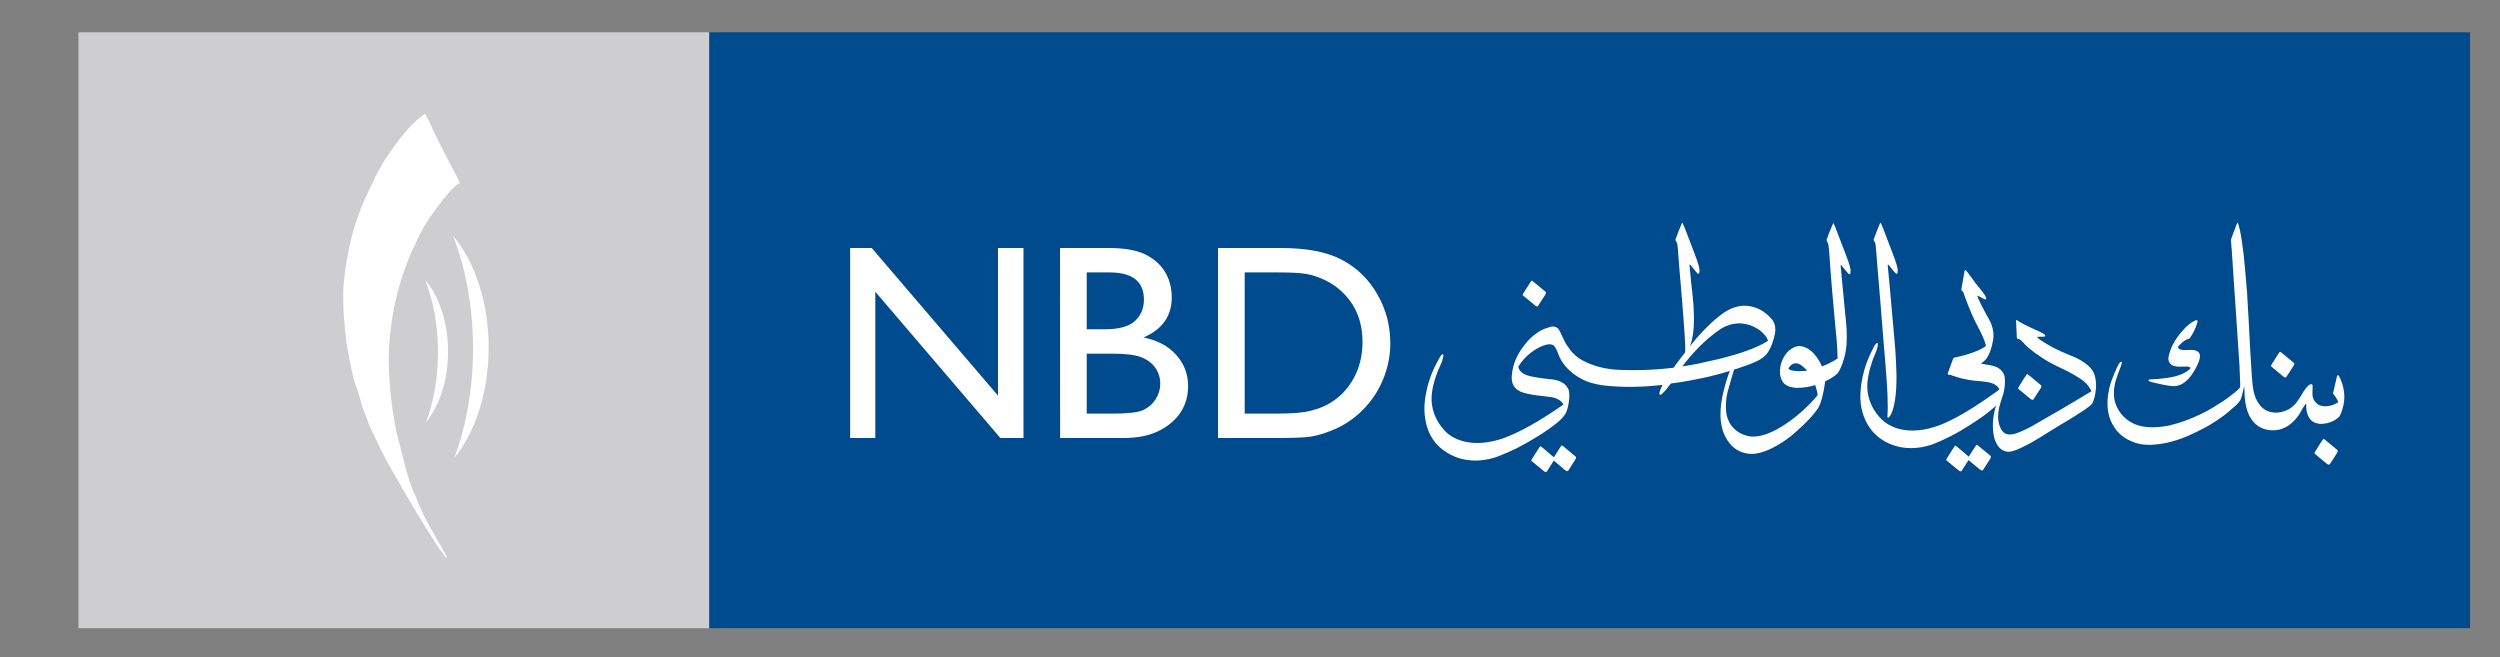 <?xml version="1.0" encoding="UTF-8"?>
<svg xmlns="http://www.w3.org/2000/svg" xmlns:xlink="http://www.w3.org/1999/xlink" width="120.73pt" height="31.73pt" viewBox="0 0 120.73 31.73" version="1.1">
<rect x="0" y="0" width="120.73" height="31.73" fill="#808080" stroke="none"/>
<g id="surface1">
<path style=" stroke:none;fill-rule:nonzero;fill:rgb(0%,29.411%,55.293%);fill-opacity:1;" d="M 34.246 1.559 L 119.285 1.559 L 119.285 30.336 L 34.246 30.336 L 34.246 1.559 "/>
<path style=" stroke:none;fill-rule:nonzero;fill:rgb(100%,100%,100%);fill-opacity:1;" d="M 48.195 11.977 L 49.426 11.977 L 49.426 21.152 L 48.309 21.152 L 42.27 14.09 L 42.27 21.152 L 41.055 21.152 L 41.055 11.977 L 42.098 11.977 L 48.195 19.105 L 48.195 11.977 "/>
<path style=" stroke:none;fill-rule:nonzero;fill:rgb(100%,100%,100%);fill-opacity:1;" d="M 54.254 21.152 L 51.195 21.152 L 51.191 11.977 L 53.555 11.977 C 54.301 11.977 54.887 12.082 55.297 12.281 C 55.719 12.488 56.035 12.766 56.258 13.125 C 56.473 13.48 56.586 13.895 56.586 14.363 C 56.586 15.262 56.129 15.91 55.219 16.297 C 55.875 16.426 56.402 16.699 56.789 17.125 C 57.18 17.551 57.375 18.059 57.375 18.648 C 57.375 19.121 57.258 19.535 57.02 19.902 C 56.781 20.27 56.434 20.57 55.977 20.801 C 55.516 21.035 54.941 21.152 54.254 21.152 M 53.59 13.156 L 52.48 13.156 L 52.48 15.902 L 53.34 15.902 C 54.027 15.902 54.516 15.77 54.805 15.504 C 55.098 15.234 55.242 14.895 55.242 14.469 C 55.242 13.594 54.691 13.156 53.59 13.156 M 53.691 17.078 L 52.48 17.078 L 52.48 19.973 L 53.758 19.973 C 54.465 19.973 54.941 19.918 55.195 19.809 C 55.445 19.695 55.648 19.523 55.805 19.289 C 55.957 19.051 56.031 18.797 56.031 18.527 C 56.031 18.25 55.953 17.996 55.793 17.762 C 55.629 17.531 55.398 17.359 55.098 17.246 C 54.801 17.133 54.332 17.078 53.691 17.078 "/>
<path style=" stroke:none;fill-rule:nonzero;fill:rgb(100%,100%,100%);fill-opacity:1;" d="M 58.82 21.152 L 58.82 11.977 L 61.871 11.977 C 63.102 11.977 64.078 12.164 64.793 12.543 C 65.508 12.914 66.082 13.465 66.504 14.195 C 66.926 14.918 67.141 15.715 67.141 16.574 C 67.141 17.188 67.02 17.773 66.785 18.336 C 66.555 18.898 66.223 19.387 65.793 19.816 C 65.352 20.254 64.84 20.586 64.258 20.809 C 63.914 20.945 63.602 21.035 63.316 21.082 C 63.031 21.129 62.488 21.152 61.684 21.152 Z M 61.73 13.156 L 60.109 13.156 L 60.109 19.973 L 61.77 19.973 C 62.418 19.973 62.922 19.93 63.277 19.84 C 63.637 19.75 63.938 19.637 64.176 19.496 C 64.418 19.359 64.637 19.191 64.836 18.992 C 65.473 18.332 65.797 17.504 65.797 16.504 C 65.797 15.516 65.465 14.715 64.809 14.094 C 64.566 13.859 64.289 13.672 63.977 13.523 C 63.664 13.375 63.363 13.277 63.086 13.23 C 62.801 13.18 62.352 13.156 61.73 13.156 "/>
<path style=" stroke:none;fill-rule:nonzero;fill:rgb(100%,100%,100%);fill-opacity:1;" d="M 76.082 22.043 C 76.074 22.031 76.039 22.004 75.504 21.559 L 75.5 21.555 C 75.453 21.516 75.422 21.504 75.406 21.52 L 75.402 21.52 L 75.398 21.527 C 75.367 21.566 75.246 21.754 75.039 22.086 L 75.035 22.078 C 75.016 22.059 74.965 22.02 74.895 21.961 C 74.734 21.824 74.496 21.621 74.469 21.598 C 74.422 21.559 74.395 21.547 74.375 21.555 C 74.348 21.59 74.277 21.688 73.977 22.176 C 73.941 22.23 73.957 22.258 73.973 22.27 L 74.555 22.75 C 74.613 22.801 74.652 22.797 74.676 22.789 C 74.691 22.785 74.703 22.77 74.703 22.766 C 74.703 22.766 75.016 22.273 75.035 22.242 L 75.039 22.242 C 75.039 22.242 75.043 22.246 75.062 22.262 C 75.094 22.293 75.145 22.336 75.207 22.387 L 75.582 22.703 C 75.668 22.777 75.715 22.75 75.73 22.734 L 76.082 22.18 C 76.098 22.145 76.109 22.117 76.109 22.09 C 76.109 22.07 76.102 22.059 76.098 22.051 C 76.094 22.047 76.086 22.043 76.082 22.043 M 98.059 19.266 C 98.098 19.301 98.137 19.312 98.164 19.309 L 98.195 19.293 L 98.336 19.078 L 98.555 18.738 C 98.602 18.652 98.578 18.617 98.566 18.605 C 98.566 18.605 98.566 18.605 97.973 18.113 C 97.926 18.074 97.895 18.062 97.879 18.074 L 97.871 18.082 C 97.824 18.141 97.602 18.496 97.477 18.703 L 97.469 18.734 C 97.469 18.734 97.465 18.734 97.461 18.75 L 97.477 18.785 Z M 110.27 18.188 C 110.309 18.219 110.348 18.234 110.375 18.227 C 110.375 18.227 110.379 18.227 110.406 18.211 L 110.551 17.992 L 110.766 17.656 C 110.785 17.621 110.797 17.59 110.797 17.566 C 110.797 17.547 110.789 17.535 110.781 17.527 C 110.773 17.52 110.77 17.516 110.766 17.516 C 110.766 17.516 110.762 17.512 110.754 17.504 C 110.719 17.473 110.594 17.371 110.184 17.035 C 110.141 16.996 110.113 16.984 110.094 16.988 L 110.094 16.992 L 110.082 17.008 C 110.051 17.043 109.914 17.258 109.688 17.621 C 109.688 17.621 109.688 17.621 109.684 17.629 C 109.676 17.641 109.672 17.656 109.672 17.668 L 109.684 17.699 Z M 90.574 11.801 C 90.574 11.801 90.574 11.801 90.602 12.094 L 90.605 12.113 C 90.617 12.27 90.688 13.23 90.789 14.359 C 90.789 14.371 90.895 15.633 90.977 16.699 L 91.016 17.16 C 91.074 17.844 91.164 18.879 91.164 19.637 L 91.164 19.68 L 91.148 20.121 C 91.148 20.137 91.152 20.16 91.168 20.168 L 91.172 20.172 C 91.195 20.18 91.223 20.156 91.266 20.098 C 91.363 19.957 91.586 19.5 91.586 18.238 C 91.586 18.164 91.586 18.09 91.582 18.012 C 91.578 17.867 91.559 17.098 91.477 16.289 L 91.434 15.805 L 91.359 14.977 L 91.316 14.48 L 91.297 14.262 L 91.27 13.957 L 91.164 12.844 C 91.164 12.832 91.164 12.824 91.164 12.816 C 91.164 12.777 91.172 12.77 91.172 12.77 C 91.172 12.77 91.184 12.77 91.219 12.809 L 91.492 13.145 C 91.496 13.148 91.531 13.188 91.551 13.203 C 91.574 13.219 91.59 13.223 91.602 13.219 C 91.621 13.211 91.633 13.191 91.637 13.156 C 91.664 12.973 91.605 12.781 91.391 12.207 L 91.082 11.402 L 91.016 11.227 C 90.945 11.031 90.871 10.863 90.84 10.793 C 90.84 10.789 90.824 10.762 90.812 10.762 C 90.797 10.762 90.781 10.801 90.777 10.809 C 90.707 10.984 90.566 11.32 90.477 11.582 C 90.477 11.582 90.477 11.586 90.551 11.723 Z M 104.059 18.488 L 104.23 18.527 C 104.551 18.598 104.949 18.688 105.145 18.629 L 105.18 18.621 C 105.312 18.582 105.715 18.465 106.109 17.641 C 106.297 17.25 106.25 17.086 106.176 17.016 C 106.051 16.895 105.883 16.883 105.672 16.902 C 105.383 16.93 105.234 16.871 105.199 16.816 L 105.176 16.758 C 105.211 16.695 105.449 16.426 105.691 16.363 L 105.719 16.359 C 105.727 16.359 105.73 16.355 105.734 16.352 L 105.754 16.328 C 106.031 15.93 106.121 15.551 106.121 15.547 C 106.129 15.523 106.129 15.496 106.109 15.473 C 106.09 15.453 106.059 15.449 105.957 15.504 C 105.809 15.582 105.602 15.719 105.328 16.055 C 105.273 16.117 105.004 16.434 104.84 16.844 C 104.766 17.039 104.719 17.18 104.715 17.332 C 104.715 17.441 104.789 17.629 105.008 17.68 C 105.16 17.719 105.34 17.711 105.477 17.703 L 105.617 17.699 C 105.734 17.703 105.781 17.746 105.785 17.777 C 105.695 17.902 105.496 18.004 105.473 18.016 C 105.23 18.137 104.828 18.281 103.871 18.32 C 103.871 18.32 103.781 18.32 103.758 18.348 L 103.758 18.352 C 103.754 18.355 103.746 18.359 103.75 18.371 C 103.77 18.414 103.867 18.449 104.059 18.488 M 74.137 14.754 C 74.203 14.812 74.246 14.801 74.266 14.789 C 74.27 14.785 74.285 14.773 74.281 14.762 L 74.629 14.227 C 74.676 14.133 74.652 14.098 74.641 14.09 C 74.637 14.086 74.051 13.605 74.047 13.602 C 74.004 13.562 73.973 13.551 73.957 13.559 L 73.945 13.57 C 73.922 13.602 73.836 13.73 73.551 14.188 C 73.551 14.188 73.551 14.188 73.547 14.199 L 73.543 14.199 C 73.539 14.207 73.531 14.227 73.535 14.238 L 73.547 14.27 Z M 112.879 21.734 C 112.879 21.734 112.848 21.707 112.309 21.262 L 112.285 21.242 C 112.238 21.203 112.211 21.191 112.191 21.203 L 112.184 21.215 C 112.148 21.254 112.02 21.457 111.789 21.832 L 111.77 21.875 C 111.773 21.895 111.785 21.91 111.785 21.914 L 112.371 22.398 C 112.41 22.43 112.445 22.441 112.477 22.438 C 112.477 22.438 112.477 22.438 112.508 22.422 L 112.645 22.215 L 112.863 21.867 C 112.914 21.781 112.891 21.746 112.879 21.734 M 112.938 18.137 C 112.926 18.117 112.91 18.117 112.902 18.117 C 112.871 18.125 112.852 18.188 112.852 18.199 L 112.664 19 C 112.91 19.301 112.914 19.422 112.914 19.426 C 112.656 19.594 112.422 19.625 112.27 19.621 C 112.105 19.613 112.004 19.57 112 19.566 C 111.645 19.371 111.664 19.051 111.676 18.859 C 111.688 18.68 111.68 18.609 111.672 18.582 C 111.648 18.551 111.605 18.543 111.555 18.57 C 111.453 18.605 111.309 18.785 111.113 19.121 C 111.113 19.121 111.023 19.273 110.922 19.41 C 110.773 19.617 110.562 19.75 110.527 19.766 C 110.473 19.793 110.418 19.816 110.363 19.836 L 110.332 19.852 C 110.102 19.93 109.879 19.949 109.676 19.902 C 109.629 19.895 109.586 19.883 109.539 19.863 C 109.316 19.777 109.195 19.637 109.184 19.621 C 109.094 19.52 109.02 19.398 109.016 19.391 C 108.812 19.043 108.777 18.59 108.754 18.258 L 108.746 18.184 L 108.699 17.406 L 108.66 16.797 L 108.605 15.684 C 108.605 15.672 108.531 14.332 108.512 14.082 L 108.488 13.824 L 108.48 13.723 C 108.461 13.484 108.414 12.859 108.352 12.316 C 108.309 11.961 108.266 11.648 108.223 11.383 C 108.18 11.141 108.141 10.988 108.117 10.906 C 108.102 10.844 108.09 10.816 108.09 10.812 C 108.074 10.777 108.066 10.758 108.059 10.758 C 108.043 10.75 108.023 10.793 108.012 10.828 L 108.004 10.848 L 107.922 11.074 L 107.859 11.234 L 107.758 11.516 C 107.742 11.562 107.734 11.586 107.734 11.586 L 107.773 12.047 L 107.98 15.129 L 108.148 17.645 L 108.184 18.527 L 108.18 18.711 C 108.016 18.891 107.816 19.039 107.629 19.18 C 107.508 19.281 107.301 19.41 107.297 19.41 C 107 19.602 106.691 19.801 106.375 19.949 L 106.242 20.016 C 105.801 20.23 105.336 20.402 104.855 20.523 L 104.766 20.547 C 104.09 20.676 103.57 20.664 103.137 20.5 C 102.551 20.273 102.133 19.723 102.09 19.129 C 102.066 18.797 102.129 18.445 102.273 18.082 L 102.352 17.871 L 102.352 17.867 C 102.395 17.758 102.441 17.637 102.465 17.543 C 102.473 17.496 102.469 17.477 102.449 17.469 C 102.426 17.457 102.379 17.496 102.363 17.516 C 102.215 17.723 101.996 18.312 101.973 18.375 C 101.859 18.688 101.535 19.77 102.086 20.602 C 102.086 20.602 102.105 20.637 102.133 20.676 C 102.168 20.73 102.211 20.785 102.254 20.836 L 102.262 20.844 L 102.285 20.871 L 102.301 20.883 L 102.348 20.93 L 102.355 20.941 L 102.387 20.969 L 102.395 20.973 L 102.426 21 L 102.434 21.008 L 102.465 21.031 L 102.473 21.039 L 102.504 21.062 L 102.516 21.074 L 102.535 21.086 L 102.559 21.105 L 102.562 21.109 C 102.621 21.145 102.68 21.184 102.738 21.219 C 102.746 21.223 102.867 21.285 102.961 21.324 C 103.395 21.512 103.906 21.531 104.621 21.387 C 105.324 21.242 105.973 20.918 106.527 20.629 C 106.852 20.441 107.277 20.184 107.668 19.844 L 107.812 19.715 C 107.977 19.582 108.141 19.445 108.219 19.258 C 108.258 19.164 108.293 19.004 108.293 19 L 108.316 18.902 L 108.348 18.766 C 108.359 18.707 108.371 18.664 108.379 18.656 L 108.391 18.879 C 108.391 19.051 108.402 19.211 108.422 19.359 L 108.426 19.395 L 108.43 19.402 L 108.434 19.434 L 108.434 19.449 L 108.438 19.469 L 108.441 19.492 L 108.445 19.508 L 108.449 19.531 L 108.453 19.543 L 108.461 19.57 L 108.461 19.578 L 108.465 19.613 L 108.469 19.617 L 108.477 19.648 L 108.477 19.652 L 108.484 19.684 L 108.484 19.691 L 108.492 19.719 L 108.496 19.727 L 108.504 19.754 L 108.508 19.762 L 108.516 19.789 L 108.516 19.801 L 108.52 19.82 L 108.527 19.836 L 108.531 19.852 L 108.539 19.871 L 108.543 19.883 L 108.555 19.91 C 108.578 19.977 108.609 20.047 108.641 20.105 C 108.805 20.414 109.039 20.617 109.348 20.719 C 109.586 20.797 109.789 20.781 109.855 20.777 L 109.867 20.777 C 109.945 20.773 110.027 20.758 110.105 20.738 L 110.152 20.723 L 110.195 20.711 C 110.316 20.668 110.438 20.605 110.551 20.523 L 110.574 20.504 L 110.602 20.484 L 110.621 20.469 L 110.625 20.465 L 110.645 20.449 L 110.648 20.445 L 110.668 20.43 L 110.691 20.406 L 110.711 20.391 C 110.711 20.391 110.715 20.387 110.715 20.387 L 110.73 20.371 L 110.738 20.367 L 110.754 20.352 L 110.758 20.344 L 110.789 20.312 L 110.801 20.305 L 110.809 20.293 L 110.836 20.266 L 110.848 20.25 L 110.852 20.246 L 110.863 20.23 L 110.883 20.211 L 110.895 20.191 L 110.914 20.172 L 110.93 20.152 C 111.047 20.008 111.105 19.891 111.105 19.891 C 111.246 19.621 111.34 19.516 111.352 19.504 C 111.363 19.492 111.371 19.488 111.371 19.488 C 111.371 19.492 111.371 19.496 111.371 19.508 L 111.375 19.664 C 111.383 20.082 111.594 20.281 111.617 20.301 C 111.66 20.34 111.711 20.375 111.766 20.402 C 111.82 20.426 111.887 20.445 111.953 20.457 L 111.961 20.457 L 111.977 20.461 L 111.988 20.465 L 111.992 20.465 C 112.094 20.477 112.211 20.469 112.328 20.445 L 112.352 20.441 L 112.371 20.438 C 112.438 20.422 112.496 20.402 112.531 20.391 C 112.57 20.375 112.598 20.363 112.602 20.363 C 112.906 20.23 112.988 20.09 112.992 20.09 C 113.117 19.852 113.184 19.531 113.199 19.391 C 113.281 18.668 112.941 18.141 112.938 18.137 M 96.125 22.012 C 96.121 22.012 96.117 22.008 95.543 21.531 C 95.492 21.488 95.465 21.477 95.445 21.484 L 95.434 21.5 C 95.387 21.555 95.148 21.938 95.074 22.055 C 95.074 22.055 95.07 22.051 95.07 22.051 C 95.039 22.02 94.969 21.961 94.863 21.871 L 94.516 21.578 L 94.504 21.566 C 94.457 21.527 94.426 21.516 94.41 21.523 C 94.371 21.574 94.242 21.773 94.027 22.121 L 94.008 22.152 L 93.988 22.203 L 94.004 22.238 L 94.59 22.719 C 94.668 22.785 94.715 22.762 94.727 22.746 C 94.727 22.746 94.727 22.746 94.949 22.398 C 94.949 22.398 95.066 22.219 95.066 22.215 C 95.07 22.223 95.082 22.234 95.082 22.234 L 95.621 22.68 C 95.66 22.711 95.695 22.723 95.727 22.723 L 95.758 22.703 L 95.895 22.492 L 96.117 22.148 C 96.148 22.09 96.148 22.055 96.141 22.035 Z M 76.559 17.473 C 76.176 17.301 75.957 17.051 75.859 16.941 C 75.852 16.93 75.652 16.656 75.59 16.543 C 75.531 16.426 75.414 16.172 75.41 16.172 L 75.355 16.051 L 75.297 15.941 C 75.148 15.684 74.852 15.789 74.84 15.797 C 73.984 16 73.398 16.891 73.207 17.336 C 73.012 17.781 73.004 18.203 73.004 18.223 L 73.004 18.254 C 73.004 18.844 73.543 18.965 73.723 19.004 C 74.098 19.09 74.406 19.121 74.637 19.141 C 74.781 19.156 74.945 19.184 74.953 19.184 C 75.398 19.273 75.492 19.523 75.5 19.539 C 75.496 19.539 75.48 19.551 75.48 19.551 L 75.316 19.664 C 74.344 20.328 73.496 20.809 72.871 21.055 C 72.867 21.059 72.422 21.266 71.832 21.355 C 71.488 21.406 71.168 21.406 70.875 21.355 C 70.512 21.293 70.188 21.156 69.918 20.941 C 69.879 20.906 68.953 20.148 69.164 18.879 C 69.168 18.855 69.25 18.289 69.551 17.656 C 69.691 17.367 69.73 17.137 69.684 17.109 C 69.645 17.086 69.578 17.164 69.477 17.348 L 69.465 17.375 C 69.32 17.629 68.891 18.406 68.801 19.457 C 68.801 19.461 68.754 19.797 68.828 20.234 C 68.867 20.488 68.938 20.723 69.039 20.938 C 69.082 21.023 69.129 21.113 69.184 21.195 C 69.223 21.254 69.266 21.316 69.312 21.375 C 69.383 21.457 69.461 21.539 69.543 21.609 C 69.641 21.695 69.746 21.773 69.855 21.844 C 69.965 21.914 70.078 21.973 70.195 22.027 C 70.262 22.055 70.328 22.078 70.395 22.105 C 70.941 22.289 71.543 22.289 72.176 22.098 C 72.312 22.059 72.445 22 72.578 21.945 C 72.645 21.918 72.719 21.887 72.785 21.859 C 73.094 21.727 73.367 21.59 73.609 21.453 L 73.664 21.422 C 73.973 21.246 74.695 20.836 75.219 20.395 C 75.223 20.395 75.262 20.363 75.312 20.316 C 75.387 20.25 75.488 20.148 75.57 20.023 C 75.57 20.023 75.629 19.949 75.668 19.82 C 75.684 19.773 75.824 19.332 75.777 18.926 C 75.766 18.809 75.68 18.664 75.562 18.555 L 75.512 18.516 C 75.434 18.461 75.297 18.402 75.289 18.398 C 75.125 18.336 74.969 18.324 74.902 18.316 L 74.879 18.316 C 74.246 18.246 73.988 18.195 73.789 18.137 C 73.719 18.117 73.652 18.09 73.598 18.059 L 73.594 18.059 L 73.59 18.055 C 73.391 17.945 73.34 17.797 73.324 17.738 L 73.32 17.707 C 73.688 17.113 74.203 16.832 74.406 16.742 C 74.766 16.578 74.934 16.625 75.008 16.668 C 75.105 16.73 75.18 16.914 75.211 16.992 L 75.297 17.199 L 75.324 17.266 C 75.387 17.418 75.547 17.621 75.566 17.645 C 75.906 18.066 76.344 18.293 76.57 18.395 C 76.902 18.535 77.344 18.605 77.473 18.617 C 78.336 18.707 79.215 18.711 80.293 18.586 C 80.293 18.586 80.062 19.012 80.16 19.062 C 80.207 19.086 80.277 19.004 80.301 18.984 C 80.414 18.883 80.566 18.684 80.691 18.52 C 80.699 18.52 81.391 18.438 82.27 18.246 L 82.516 18.191 C 82.828 18.117 83.141 18.035 83.535 17.914 C 83.535 17.922 83.523 17.953 83.523 17.953 C 83.488 18.031 83.34 18.434 83.211 18.988 L 83.203 19.023 C 83.125 19.367 83.086 19.691 83.086 19.988 L 83.086 20.109 C 83.098 20.426 83.152 20.703 83.25 20.941 C 83.398 21.297 83.766 21.898 84.566 21.918 C 84.57 21.918 84.703 21.922 84.781 21.906 C 84.941 21.883 85.203 21.824 85.535 21.664 L 85.613 21.621 C 85.91 21.477 86.211 21.277 86.516 21.039 C 86.656 20.918 87.398 20.293 87.738 19.797 C 87.758 19.781 87.883 19.637 87.992 19.203 L 88 19.172 C 88.035 19.039 88.09 18.801 88.141 18.414 C 88.145 18.41 88.195 18.387 88.238 18.367 C 88.438 18.27 88.602 18.16 88.727 18.039 L 88.777 17.977 C 88.836 17.883 88.973 17.625 89.055 17.301 C 89.117 17.074 89.184 16.824 89.184 16.297 L 89.184 16.184 C 89.184 15.988 89.18 15.879 89.145 15.5 L 89.105 15.117 L 88.891 12.867 C 88.891 12.855 88.891 12.848 88.891 12.84 C 88.891 12.801 88.898 12.793 88.898 12.793 C 88.898 12.793 88.91 12.793 88.941 12.832 L 89.219 13.168 C 89.219 13.172 89.258 13.211 89.277 13.227 C 89.297 13.242 89.312 13.246 89.328 13.242 C 89.344 13.234 89.355 13.215 89.359 13.18 C 89.391 12.996 89.332 12.801 89.113 12.23 L 88.805 11.426 L 88.738 11.246 C 88.668 11.055 88.598 10.887 88.562 10.816 C 88.562 10.812 88.547 10.781 88.539 10.781 C 88.52 10.781 88.508 10.824 88.504 10.832 C 88.43 11.008 88.289 11.344 88.203 11.602 C 88.203 11.609 88.246 11.695 88.273 11.746 L 88.297 11.82 C 88.297 11.828 88.301 11.871 88.332 12.113 L 88.332 12.133 C 88.395 13.07 88.477 14.031 88.48 14.07 L 88.594 15.332 L 88.613 15.543 C 88.684 16.234 88.723 16.617 88.742 17.309 C 88.645 17.379 88.48 17.477 88.258 17.582 L 88.066 17.664 C 88.066 17.664 87.992 17.691 87.98 17.695 C 87.98 17.695 87.98 17.691 87.98 17.691 L 87.98 17.684 C 87.887 17.461 87.762 17.266 87.598 17.082 C 87.594 17.078 87.309 16.734 86.91 16.711 C 86.805 16.711 86.695 16.75 86.695 16.75 C 86.668 16.762 86.641 16.773 86.609 16.785 L 86.594 16.797 C 86.547 16.82 86.504 16.848 86.461 16.879 C 86.426 16.902 86.402 16.922 86.402 16.922 C 86.27 17.039 86.156 17.195 86.066 17.402 C 86.047 17.457 85.969 17.641 85.957 17.875 C 85.945 18.109 85.996 18.309 86.109 18.465 L 86.113 18.473 L 86.125 18.484 C 86.125 18.484 86.27 18.699 86.723 18.73 C 86.766 18.73 87.141 18.75 87.664 18.598 C 87.734 18.824 87.777 19 87.777 19.082 C 87.711 19.164 87.637 19.25 87.555 19.34 C 87.555 19.34 87.336 19.578 87.164 19.73 C 87.012 19.875 86.848 20.02 86.684 20.148 C 85.883 20.777 85.172 21.113 84.582 21.082 C 84.57 21.082 83.617 21.027 83.383 20.043 C 83.367 19.984 83.348 19.805 83.348 19.652 L 83.348 19.641 C 83.348 19.48 83.355 19.23 83.422 18.957 L 83.586 18.367 L 83.715 17.938 C 83.715 17.938 83.742 17.852 83.742 17.848 C 83.754 17.848 83.816 17.828 83.945 17.785 L 84.484 17.594 C 84.676 17.523 85.066 17.371 85.289 17.129 C 85.293 17.125 85.316 17.098 85.355 17.043 C 85.422 16.945 85.52 16.781 85.602 16.535 C 85.652 16.391 85.691 16.238 85.723 16.078 C 85.738 15.969 85.734 15.906 85.734 15.906 C 85.734 15.746 85.691 15.605 85.605 15.469 C 85.434 15.219 85.102 15.012 85.102 15.012 C 84.906 14.891 84.496 14.699 83.988 14.785 C 83.852 14.809 83.719 14.852 83.59 14.91 L 83.539 14.934 C 83.34 15.031 83.125 15.176 82.883 15.383 L 82.836 15.422 L 82.809 15.445 L 82.793 15.457 C 82.523 15.695 82.223 15.996 81.906 16.359 L 81.723 16.582 C 81.723 16.582 81.656 16.664 81.625 16.703 C 81.625 16.703 81.613 16.715 81.605 16.723 C 81.621 16.691 81.641 16.633 81.641 16.633 C 81.75 16.324 81.805 15.918 81.805 15.418 C 81.805 15.199 81.793 15.047 81.793 15.047 C 81.793 14.613 81.68 13.742 81.676 13.707 L 81.594 12.844 L 81.594 12.816 C 81.594 12.781 81.602 12.773 81.602 12.773 C 81.602 12.773 81.613 12.77 81.648 12.809 L 81.922 13.148 C 81.922 13.152 81.961 13.191 81.98 13.207 C 82.004 13.219 82.02 13.223 82.031 13.219 C 82.051 13.215 82.059 13.195 82.066 13.156 C 82.094 12.977 82.035 12.781 81.82 12.207 L 81.512 11.406 L 81.445 11.227 C 81.375 11.035 81.301 10.863 81.266 10.793 C 81.266 10.793 81.254 10.762 81.242 10.762 C 81.223 10.762 81.211 10.805 81.211 10.809 C 81.133 10.984 80.996 11.32 80.906 11.582 C 80.906 11.586 80.953 11.676 80.98 11.727 L 81.004 11.801 L 81.035 12.094 L 81.035 12.113 C 81.047 12.27 81.113 13.234 81.219 14.359 C 81.219 14.379 81.375 16.238 81.383 16.73 L 81.383 17.012 C 81.309 17.102 81.137 17.324 80.949 17.582 L 80.824 17.758 C 79.945 17.867 78.945 17.902 78.09 17.855 L 78.039 17.852 C 77.852 17.836 77.668 17.816 77.492 17.781 C 76.91 17.66 76.57 17.477 76.559 17.473 M 87.273 17.898 C 87.27 17.898 87.238 17.902 87.238 17.902 C 87.156 17.914 87.047 17.918 87.043 17.918 C 86.82 17.934 86.617 17.914 86.488 17.875 C 86.473 17.871 86.398 17.844 86.363 17.801 C 86.41 17.707 86.531 17.555 86.707 17.543 C 86.77 17.543 86.836 17.559 86.902 17.59 C 86.949 17.613 87 17.645 87.051 17.688 C 87.051 17.688 87.172 17.785 87.273 17.898 M 82.629 17.422 L 82.609 17.426 C 82.336 17.492 81.793 17.617 81.238 17.695 C 81.242 17.691 81.258 17.672 81.258 17.672 L 81.414 17.473 C 81.652 17.172 82.301 16.418 83.07 15.902 C 83.289 15.754 84.074 15.324 84.965 15.938 C 84.965 15.938 85.02 15.977 85.09 16.039 C 85.176 16.121 85.246 16.203 85.301 16.281 L 85.305 16.293 L 85.312 16.305 C 85.344 16.355 85.363 16.406 85.379 16.457 C 85.348 16.477 85.316 16.5 85.277 16.523 C 85.078 16.641 84.617 16.879 83.777 17.129 C 83.426 17.234 83.039 17.336 82.629 17.422 M 96.492 20.125 C 96.496 19.961 96.516 19.828 96.523 19.777 C 96.559 19.594 96.637 19.344 96.68 19.211 L 96.723 19.094 L 96.746 19.008 L 96.754 18.988 C 96.785 18.855 96.824 18.645 96.824 18.418 L 96.809 18.195 C 96.785 18.023 96.617 17.797 96.379 17.711 C 96.242 17.66 96.152 17.637 95.922 17.605 C 95.922 17.605 95.691 17.566 95.66 17.562 C 95.664 17.559 95.703 17.535 95.703 17.535 C 95.77 17.484 95.863 17.402 95.934 17.309 C 96.09 17.086 96.199 16.77 96.258 16.363 L 96.27 16.207 C 96.27 16.031 96.234 15.762 96.086 15.48 L 95.859 15.07 L 95.691 14.746 L 95.516 14.379 C 95.504 14.352 95.496 14.328 95.496 14.312 C 95.496 14.301 95.5 14.297 95.5 14.297 C 95.504 14.293 95.516 14.285 95.543 14.297 L 95.625 14.34 L 95.816 14.438 C 95.84 14.453 95.891 14.477 95.906 14.453 C 95.926 14.43 95.91 14.355 95.871 14.285 C 95.809 14.176 95.656 13.988 95.57 13.883 L 95.422 13.699 L 95.164 13.348 L 95.062 13.211 L 94.977 13.102 C 94.949 13.059 94.926 13.043 94.906 13.047 C 94.883 13.055 94.875 13.082 94.871 13.102 L 94.727 13.918 C 94.727 13.922 94.723 13.945 94.719 13.973 L 94.719 14.012 L 94.723 14.02 L 94.754 14.047 C 94.809 14.098 94.816 14.109 94.848 14.207 C 94.848 14.207 94.848 14.211 94.848 14.211 C 94.891 14.332 95.109 14.973 95.422 15.594 L 95.512 15.766 C 95.672 16.078 95.828 16.379 95.91 16.703 C 95.809 16.785 95.402 17.062 94.367 17.273 C 94.352 17.277 94.332 17.293 94.312 17.348 L 94.062 18.023 C 94.059 18.023 94.055 18.043 94.055 18.051 L 94.059 18.051 L 94.059 18.059 L 94.066 18.066 C 94.078 18.082 94.09 18.094 94.109 18.098 L 94.145 18.102 L 94.223 18.113 C 94.223 18.117 94.684 18.305 95.344 18.383 L 95.727 18.418 L 95.73 18.418 C 95.871 18.434 96.129 18.465 96.27 18.535 C 96.293 18.547 96.512 18.648 96.547 18.816 L 96.539 18.816 L 96.504 18.844 L 96.477 18.867 C 95.477 19.594 94.605 20.129 93.965 20.406 C 93.945 20.414 93.512 20.633 92.934 20.738 C 92.594 20.801 92.273 20.809 91.977 20.766 C 91.609 20.715 91.285 20.582 91.008 20.375 C 90.996 20.367 90.953 20.332 90.883 20.266 C 90.84 20.227 90.797 20.18 90.758 20.137 L 90.746 20.125 C 90.582 19.934 90.359 19.625 90.25 19.207 L 90.238 19.168 C 90.219 19.078 90.199 18.984 90.188 18.891 C 90.168 18.711 90.172 18.523 90.199 18.336 C 90.203 18.301 90.227 18.125 90.285 17.879 L 90.293 17.855 L 90.297 17.832 L 90.305 17.812 L 90.309 17.789 C 90.375 17.547 90.457 17.312 90.551 17.102 C 90.68 16.812 90.715 16.59 90.664 16.566 C 90.621 16.547 90.559 16.621 90.469 16.797 L 90.457 16.82 C 90.32 17.082 89.91 17.875 89.848 18.926 C 89.848 18.926 89.844 18.988 89.84 19.094 L 89.84 19.102 C 89.84 19.168 89.84 19.234 89.844 19.301 C 89.852 19.453 89.871 19.602 89.902 19.746 L 89.945 19.914 C 90.074 20.371 90.309 20.754 90.648 21.055 C 90.898 21.273 91.828 21.957 93.297 21.469 C 93.375 21.441 94.07 21.172 94.715 20.781 L 94.766 20.75 C 95.07 20.566 95.781 20.137 96.293 19.68 C 96.293 19.68 96.379 19.602 96.398 19.582 C 96.395 19.586 96.395 19.594 96.395 19.594 C 96.379 19.641 96.348 19.738 96.344 19.758 C 96.273 20.023 96.238 20.293 96.238 20.551 C 96.238 20.949 96.32 21.195 96.336 21.242 C 96.418 21.461 96.527 21.621 96.672 21.719 L 96.676 21.719 L 96.684 21.723 C 96.766 21.777 96.852 21.805 96.949 21.812 L 96.977 21.816 C 97.266 21.836 97.895 21.484 98.102 21.371 L 98.16 21.336 C 98.297 21.262 98.77 20.969 99.113 20.754 L 99.535 20.496 C 100.008 20.227 100.621 19.824 100.688 19.777 C 100.883 19.641 100.98 19.551 101.016 19.52 C 101.035 19.5 101.047 19.469 101.055 19.457 C 101.117 19.324 101.172 19.129 101.195 18.945 C 101.215 18.824 101.223 18.715 101.223 18.617 C 101.223 18.297 101.148 18.109 101.148 18.105 C 101.008 17.621 100.344 17.301 99.961 17.152 L 99.938 17.145 C 99.281 16.879 99.012 16.711 98.848 16.613 L 98.789 16.578 C 98.57 16.449 98.441 16.359 98.395 16.305 C 98.383 16.293 98.383 16.281 98.383 16.277 C 98.383 16.277 98.387 16.273 98.406 16.266 C 98.41 16.266 98.43 16.266 98.551 16.262 L 98.668 16.258 L 98.703 16.258 C 98.73 16.258 98.762 16.25 98.766 16.234 C 98.777 16.215 98.762 16.18 98.738 16.156 C 98.668 16.086 98.383 15.961 98.172 15.867 L 98.094 15.832 L 98.008 15.793 C 97.621 15.617 97.398 15.461 97.395 15.457 L 97.379 15.457 C 97.359 15.465 97.355 15.48 97.355 15.504 L 97.363 15.566 L 97.395 16.254 L 97.398 16.297 L 97.406 16.332 L 97.406 16.355 C 97.406 16.355 97.406 16.355 97.414 16.355 L 97.418 16.355 C 97.496 16.363 97.562 16.41 97.566 16.41 C 97.605 16.438 97.688 16.523 97.77 16.609 L 97.773 16.617 L 97.945 16.785 C 98.406 17.168 98.914 17.492 99.414 17.719 L 99.434 17.73 C 99.711 17.855 100.121 18.059 100.492 18.309 C 100.863 18.555 100.992 18.871 101 18.891 C 101 18.895 100.992 18.898 100.992 18.898 C 100.922 18.938 100.527 19.176 100.41 19.25 C 99.891 19.566 99.043 20.055 98.703 20.246 L 98.516 20.355 C 98.016 20.668 97.602 20.84 97.449 20.898 C 97.031 21.066 96.832 20.949 96.746 20.867 C 96.746 20.867 96.5 20.656 96.492 20.125 "/>
<path style=" stroke:none;fill-rule:nonzero;fill:rgb(80.504%,80.367%,80.916%);fill-opacity:1;" d="M 3.789 1.559 L 34.246 1.559 L 34.246 30.336 L 3.789 30.336 L 3.789 1.559 "/>
<path style=" stroke:none;fill-rule:nonzero;fill:rgb(100%,100%,100%);fill-opacity:1;" d="M 20.504 5.504 C 19.68 6.098 19.145 6.906 18.605 7.684 C 18.402 8.051 18.168 8.398 18.016 8.793 C 17.453 9.867 17.023 11.012 16.801 12.273 C 16.699 12.824 16.621 13.316 16.582 13.898 C 16.547 14.812 16.625 15.695 16.734 16.574 C 16.832 17.176 16.953 17.773 17.098 18.363 C 17.246 18.789 17.383 19.211 17.496 19.645 C 17.547 19.738 17.547 19.84 17.605 19.93 C 17.723 20.262 17.852 20.586 18.004 20.91 C 18.098 21.02 18.098 21.156 18.184 21.273 C 18.219 21.367 18.289 21.465 18.316 21.57 C 18.465 21.836 18.59 22.117 18.746 22.383 C 19.52 23.754 20.332 25.172 21.223 26.508 C 21.348 26.695 21.496 26.895 21.555 26.93 C 21.578 26.945 21.582 26.934 21.582 26.934 C 21.59 26.883 21.469 26.672 21.359 26.488 C 21.238 26.258 20.441 24.984 20.129 24.109 C 19.648 23.113 19.465 22.031 19.172 20.984 C 18.926 19.859 18.805 18.703 18.77 17.52 C 18.77 15.477 19.234 13.469 20.059 11.777 C 20.414 10.938 20.945 10.191 21.523 9.484 C 21.715 9.254 21.918 9.004 22.195 8.844 L 22.203 8.805 C 21.699 7.812 21.145 6.836 20.711 5.828 L 20.57 5.566 L 20.539 5.512 L 20.504 5.504 "/>
<path style=" stroke:none;fill-rule:nonzero;fill:rgb(100%,100%,100%);fill-opacity:1;" d="M 21.891 11.414 L 21.891 11.402 C 22.926 12.633 23.598 14.586 23.598 16.789 C 23.598 18.953 22.949 20.879 21.941 22.113 C 22.516 20.562 22.844 18.754 22.844 16.832 C 22.844 14.852 22.496 12.996 21.891 11.414 "/>
<path style=" stroke:none;fill-rule:nonzero;fill:rgb(100%,100%,100%);fill-opacity:1;" d="M 20.543 13.539 L 20.543 13.531 C 21.207 14.32 21.637 15.57 21.637 16.98 C 21.637 18.367 21.219 19.598 20.578 20.387 C 20.941 19.395 21.152 18.238 21.152 17.008 C 21.152 15.738 20.93 14.555 20.543 13.539 "/>
</g>
</svg>
